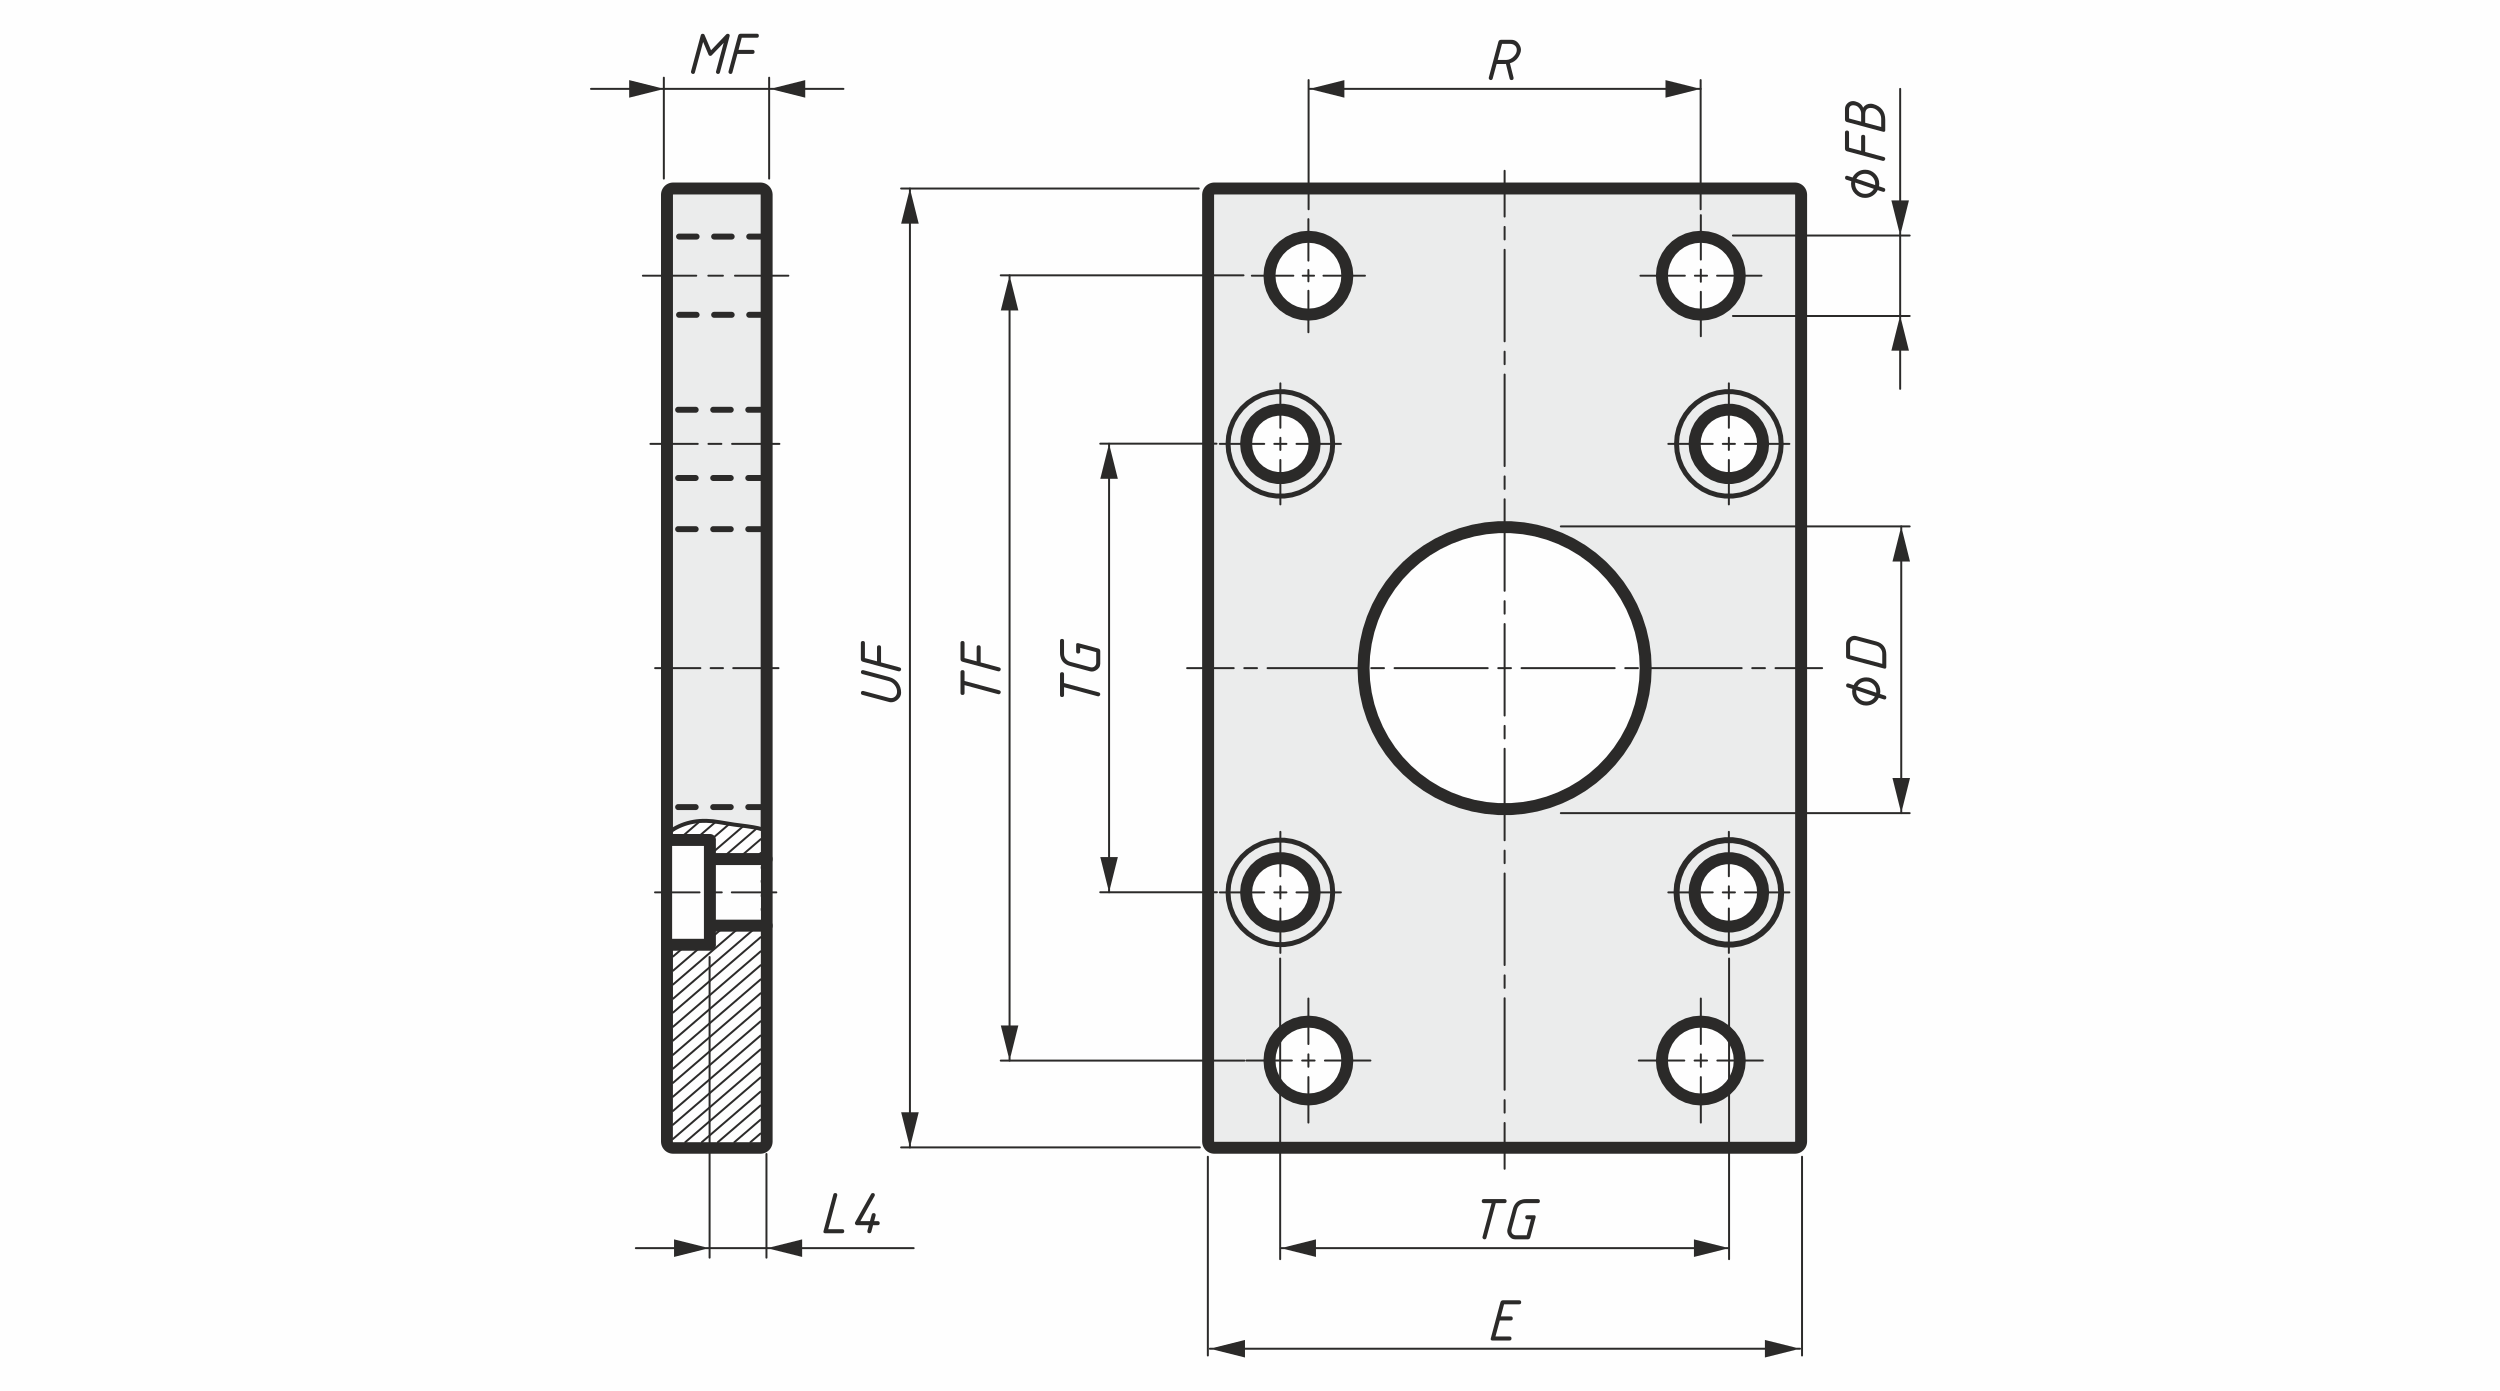 <svg xmlns="http://www.w3.org/2000/svg" xml:space="preserve" width="1425" height="793" style="shape-rendering:geometricPrecision;text-rendering:geometricPrecision;image-rendering:optimizeQuality;fill-rule:evenodd;clip-rule:evenodd" viewBox="0 0 2046730 1138330"><defs><style>.str0,.str1,.str3,.str4{stroke:#2b2a29;stroke-width:4080;stroke-linecap:round;stroke-linejoin:round;stroke-miterlimit:10}.str0,.str3,.str4{stroke-width:9790;stroke-miterlimit:22.926}.str3,.str4{stroke-width:1630}.str3{stroke-width:4890;stroke-dasharray:14360 14360}.fil3,.fil6{fill:none}.fil3{fill-rule:nonzero}.fil5{fill:#fefefe}.fil1,.fil2,.fil4{fill:#fefefe;fill-rule:nonzero}.fil1,.fil4{fill:#ebecec}.fil4{fill:#2b2a29}</style></defs><g id="Слой_x0020_1"><path d="M0 0h2046730v1138330H0z" style="fill:#fefefe"/><g id="_1645321632496"><path d="M989070 159090v775140l100 1000 290 950 470 880 630 780 780 640 880 470 960 290 990 90h475290l990-90 960-290 880-470 780-640 630-780 470-880 290-950 100-1000V159090l-100-990-290-960-470-880-630-780-780-630-880-470-960-290-990-100H994170l-990 100-960 290-880 470-780 630-630 780-470 880-290 960zm358250 387580-460 10350-1390 10270-2310 10100-3200 9860-4080 9530-4910 9130-5710 8650-6460 8100-7160 7490-7810 6820-8380 6090-8900 5320-9340 4490-9700 3650-9990 2760-10200 1840-10320 940h-10370l-10320-940-10200-1840-9990-2760-9700-3650-9340-4490-8900-5320-8380-6090-7800-6820-7170-7490-6460-8100-5710-8650-4910-9130-4080-9530-3200-9860-2300-10100-1400-10270-460-10350 460-10360 1400-10270 2300-10110 3200-9850 4080-9540 4910-9120 5710-8650 6460-8100 7170-7490 7800-6820 8380-6100 8900-5310 9340-4490 9700-3650 9990-2760 10200-1850 10320-930h10370l10320 930 10200 1850 9990 2760 9700 3650 9340 4490 8900 5310 8380 6100 7810 6820 7160 7490 6460 8100 5710 8650 4910 9120 4080 9540 3200 9850 2310 10110 1390 10270z" class="fil1 str0"/><path d="m1020180 363080 480 5150 1420 4980 2300 4630 3120 4130 3820 3490 4400 2720 4830 1870 5090 950h5170l5100-950 4820-1870 4400-2720 3830-3490 3110-4130 2320-4630 1410-4980 470-5150-470-5160-1410-4980-2320-4630-3110-4130-3830-3490-4400-2720-4820-1870-5100-950h-5170l-5090 950-4830 1870-4400 2720-3820 3490-3120 4130-2300 4630-1420 4980zM1020180 730250l480 5150 1420 4980 2300 4640 3120 4120 3820 3490 4400 2730 4830 1870 5090 950h5170l5100-950 4820-1870 4400-2730 3830-3490 3110-4120 2320-4640 1410-4980 470-5150-470-5150-1410-4980-2320-4630-3110-4130-3830-3500-4400-2720-4820-1870-5100-950h-5170l-5090 950-4830 1870-4400 2720-3820 3500-3120 4130-2300 4630-1420 4980zM1387350 730250l480 5150 1420 4980 2310 4640 3110 4120 3830 3490 4400 2730 4830 1870 5080 950h5180l5090-950 4830-1870 4400-2730 3820-3490 3120-4120 2310-4640 1410-4980 480-5150-480-5150-1410-4980-2310-4630-3120-4130-3820-3500-4400-2720-4830-1870-5090-950h-5180l-5080 950-4830 1870-4400 2720-3830 3500-3110 4130-2310 4630-1420 4980zM1387350 363080l480 5150 1420 4980 2310 4630 3110 4130 3830 3490 4400 2720 4830 1870 5080 950h5180l5090-950 4830-1870 4400-2720 3820-3490 3120-4130 2310-4630 1410-4980 480-5150-480-5160-1410-4980-2310-4630-3120-4130-3820-3490-4400-2720-4830-1870-5090-950h-5180l-5080 950-4830 1870-4400 2720-3830 3490-3110 4130-2310 4630-1420 4980zM1424330 867940l-490 5540-1440 5360-2340 5040-3190 4550-3930 3930-4550 3180-5030 2350-5370 1440-5540 480-5530-480-5370-1440-5030-2350-4560-3180-3920-3930-3190-4550-2350-5040-1440-5360-480-5540 480-5530 1440-5370 2350-5040 3190-4550 3920-3930 4560-3180 5030-2350 5370-1440 5530-480 5540 480 5370 1440 5030 2350 4550 3180 3930 3930 3190 4550 2340 5040 1440 5370zM1103050 867940l-490 5540-1430 5360-2350 5040-3190 4550-3930 3930-4550 3180-5030 2350-5370 1440-5530 480-5540-480-5370-1440-5030-2350-4550-3180-3930-3930-3190-4550-2350-5040-1430-5360-490-5540 490-5530 1430-5370 2350-5040 3190-4550 3930-3930 4550-3180 5030-2350 5370-1440 5540-480 5530 480 5370 1440 5030 2350 4550 3180 3930 3930 3190 4550 2350 5040 1430 5370z" class="fil2 str0"/><path d="m1091060 730250-470 6390-1430 6240-2340 5960-3200 5550-3990 4990-4690 4360-5290 3610-5770 2780-6120 1880-6330 960h-6410l-6330-960-6110-1880-5770-2780-5290-3610-4700-4360-3980-4990-3210-5550-2330-5960-1430-6240-480-6390 480-6380 1430-6250 2330-5950 3210-5550 3980-5000 4700-4360 5290-3610 5770-2780 6110-1880 6330-960h6410l6330 960 6120 1880 5770 2780 5290 3610 4690 4360 3990 5000 3200 5550 2340 5950 1430 6250z" class="fil3 str1"/><path d="m1372560 730250 480-6380 1430-6250 2330-5950 3210-5550 3990-5000 4700-4360 5280-3610 5780-2780 6110-1880 6330-960h6400l6340 960 6110 1880 5770 2780 5290 3610 4700 4360 3990 5000 3200 5550 2330 5950 1430 6250 480 6380-480 6390-1430 6240-2330 5960-3200 5550-3990 4990-4700 4360-5290 3610-5770 2780-6110 1880-6340 960h-6400l-6330-960-6110-1880-5780-2780-5280-3610-4700-4360-3990-4990-3210-5550-2330-5960-1430-6240z" class="fil3" style="stroke:#2b2a29;stroke-width:4890;stroke-linecap:round;stroke-linejoin:round;stroke-miterlimit:22.926"/><path d="m1458240 363070-480 6380-1430 6250-2330 5960-3200 5550-4000 5000-4690 4350-5290 3610-5760 2780-6130 1890-6330 950h-6400l-6330-950-6120-1890-5760-2780-5290-3610-4690-4350-4000-5000-3200-5550-2340-5960-1430-6250-470-6380 470-6380 1430-6240 2340-5960 3200-5540 4000-5010 4690-4350 5290-3610 5760-2780 6120-1890 6330-950h6400l6330 950 6130 1890 5760 2780 5290 3610 4690 4350 4000 5010 3200 5540 2330 5960 1430 6240zM1091060 363070l-470 6380-1430 6250-2340 5960-3200 5550-3990 5000-4690 4350-5290 3610-5770 2780-6120 1890-6330 950h-6410l-6330-950-6110-1890-5770-2780-5290-3610-4700-4350-3980-5000-3210-5550-2330-5960-1430-6250-480-6380 480-6380 1430-6240 2330-5960 3210-5540 3980-5010 4700-4350 5290-3610 5770-2780 6110-1890 6330-950h6410l6330 950 6120 1890 5770 2780 5290 3610 4690 4350 3990 5010 3200 5540 2340 5960 1430 6240z" class="fil3 str1"/><path d="m1360580 225380 490-5530 1430-5360 2350-5040 3190-4550 3930-3930 4550-3180 5030-2360 5370-1430 5540-490 5520 490 5380 1430 5030 2360 4550 3180 3930 3930 3180 4550 2350 5040 1450 5360 470 5530-470 5540-1450 5370-2350 5030-3180 4550-3930 3930-4550 3190-5030 2350-5380 1430-5520 490-5540-490-5370-1430-5030-2350-4550-3190-3930-3930-3190-4550-2350-5030-1430-5370zM1103050 225380l-490 5540-1430 5370-2350 5030-3190 4550-3930 3930-4550 3190-5030 2350-5370 1430-5530 490-5540-490-5370-1430-5030-2350-4550-3190-3930-3930-3190-4550-2350-5030-1430-5370-490-5540 490-5530 1430-5360 2350-5040 3190-4550 3930-3930 4550-3180 5030-2360 5370-1430 5540-490 5530 490 5370 1430 5030 2360 4550 3180 3930 3930 3190 4550 2350 5040 1430 5360z" class="fil2 str0"/><path d="M1231000 139520c0-450 360-820 820-820 450 0 810 370 810 820zm1630 37440h-1630v-37440h1630zm0 0c0 460-360 820-810 820-460 0-820-360-820-820zm-1630 8510c0-450 360-810 820-810 450 0 810 360 810 810zm1630 10210h-1630v-10210h1630zm0 0c0 460-360 820-810 820-460 0-820-360-820-820zm-1630 8520c0-460 360-820 820-820 450 0 810 360 810 820zm1630 74890h-1630v-74890h1630zm0 0c0 450-360 810-810 810-460 0-820-360-820-810zm-1630 8510c0-460 360-820 820-820 450 0 810 360 810 820zm1630 10210h-1630v-10210h1630zm0 0c0 450-360 810-810 810-460 0-820-360-820-810zm-1630 8510c0-450 360-820 820-820 450 0 810 370 810 820zm1630 74890h-1630v-74890h1630zm0 0c0 450-360 820-810 820-460 0-820-370-820-820zm-1630 8510c0-450 360-820 820-820 450 0 810 370 810 820zm1630 10210h-1630v-10210h1630zm0 0c0 450-360 820-810 820-460 0-820-370-820-820zm-1630 8510c0-450 360-820 820-820 450 0 810 370 810 820zm1630 74890h-1630v-74890h1630zm0 0c0 450-360 820-810 820-460 0-820-370-820-820zm-1630 8510c0-450 360-810 820-810 450 0 810 360 810 810zm1630 10210h-1630v-10210h1630zm0 0c0 460-360 820-810 820-460 0-820-360-820-820zm-1630 8510c0-450 360-810 820-810 450 0 810 360 810 810zm1630 74890h-1630v-74890h1630zm0 0c0 460-360 820-810 820-460 0-820-360-820-820zm-1630 8520c0-460 360-820 820-820 450 0 810 360 810 820zm1630 10210h-1630v-10210h1630zm0 0c0 450-360 810-810 810-460 0-820-360-820-810zm-1630 8510c0-460 360-820 820-820 450 0 810 360 810 820zm1630 74890h-1630v-74890h1630zm0 0c0 450-360 810-810 810-460 0-820-360-820-810zm-1630 8510c0-450 360-820 820-820 450 0 810 370 810 820zm1630 10210h-1630v-10210h1630zm0 0c0 450-360 820-810 820-460 0-820-370-820-820zm-1630 8510c0-450 360-820 820-820 450 0 810 370 810 820zm1630 74890h-1630v-74890h1630zm0 0c0 450-360 820-810 820-460 0-820-370-820-820zm-1630 8510c0-450 360-820 820-820 450 0 810 370 810 820zm1630 10210h-1630v-10210h1630zm0 0c0 450-360 820-810 820-460 0-820-370-820-820zm-1630 8510c0-450 360-810 820-810 450 0 810 360 810 810zm1630 74890h-1630v-74890h1630zm0 0c0 450-360 820-810 820-460 0-820-370-820-820zm-1630 8510c0-450 360-820 820-820 450 0 810 370 810 820zm1630 10210h-1630v-10210h1630zm0 0c0 450-360 820-810 820-460 0-820-370-820-820zm-1630 8510c0-450 360-810 820-810 450 0 810 360 810 810zm0 0h1630v37460h-1630zm1630 37460c0 450-360 810-810 810-460 0-820-360-820-810z" class="fil4"/><path d="M1491730 545850c450 0 820 360 820 810s-370 820-820 820zm-38120 0h38120v1630h-38120zm0 1630c-450 0-820-370-820-820s370-810 820-810zm-8660-1630c440 0 810 360 810 810s-370 820-810 820zm-10400 0h10400v1630h-10400zm0 1630c-450 0-820-370-820-820s370-810 820-810zm-8660-1630c450 0 810 360 810 810s-360 820-810 820zm-76240 0h76240v1630h-76240zm0 1630c-460 0-820-370-820-820s360-810 820-810zm-8670-1630c450 0 820 360 820 810s-370 820-820 820zm-10390 0h10390v1630h-10390zm0 1630c-450 0-820-370-820-820s370-810 820-810zm-8670-1630c450 0 820 360 820 810s-370 820-820 820zm-76240 0h76240v1630h-76240zm0 1630c-450 0-810-370-810-820s360-810 810-810zm-8660-1630c450 0 810 360 810 810s-360 820-810 820zm-10390 0h10390v1630h-10390zm0 1630c-450 0-820-370-820-820s370-810 820-810zm-8670-1630c450 0 820 360 820 810s-370 820-820 820zm-76240 0h76240v1630h-76240zm0 1630c-450 0-810-370-810-820s360-810 810-810zm-8660-1630c450 0 810 360 810 810s-360 820-810 820zm-10400 0h10400v1630h-10400zm0 1630c-450 0-820-370-820-820s370-810 820-810zm-8660-1630c450 0 820 360 820 810s-370 820-820 820zm-76250 0h76250v1630h-76250zm0 1630c-440 0-810-370-810-820s370-810 810-810zm-8660-1630c450 0 820 360 820 810s-370 820-820 820zm-10400 0h10400v1630h-10400zm0 1630c-450 0-810-370-810-820s360-810 810-810zm-8660-1630c450 0 820 360 820 810s-370 820-820 820zm-38130 0h38130v1630h-38130zm0 1630c-450 0-810-370-810-820s360-810 810-810zM1442110 224570c450 0 820 370 820 820s-370 810-820 810zm-36330 0h36330v1630h-36330zm0 1630c-450 0-820-360-820-810s370-820 820-820zm-8260-1630c450 0 820 370 820 820s-370 810-820 810zm-9910 0h9910v1630h-9910zm0 1630c-450 0-810-360-810-810s360-820 810-820zm-8250-1630c450 0 810 370 810 820s-360 810-810 810zm-36340 0h36330v1630h-36330zm0 1630c-440 0-810-360-810-810s370-820 810-820z" class="fil4"/><path d="M1393270 274930c0 440-370 810-820 810s-810-370-810-810zm-1630-36340h1630v36340h-1630zm0 0c0-450 360-810 810-810s820 360 820 810zm1630-8250c0 440-370 810-820 810s-810-370-810-810zm-1630-9910h1630v9910h-1630zm0 0c0-450 360-820 810-820s820 370 820 820zm1630-8260c0 450-370 810-820 810s-810-360-810-810zm0 0h-1630v-36320h1630zm-1630-36330c0-450 360-820 810-820s820 370 820 820zM1121950 867130c450 0 810 360 810 810s-360 810-810 810zm-37230 0h37230v1620h-37230zm0 1620c-460 0-820-360-820-810s360-810 820-810zm-8470-1620c450 0 810 360 810 810s-360 810-810 810zm-10150 0h10150v1620h-10150zm0 1620c-450 0-820-360-820-810s370-810 820-810zm-8460-1620c440 0 810 360 810 810s-370 810-810 810zm-37240 0h37230v1620h-37230zm0 1620c-450 0-810-360-810-810s360-810 810-810z" class="fil4"/><path d="M1071990 918710c0 450-360 820-810 820-460 0-820-370-820-820zm-1630-37230h1630v37230h-1630zm0 0c0-450 360-810 820-810 450 0 810 360 810 810zm1630-8460c0 450-360 810-810 810-460 0-820-360-820-810zm-1630-10150h1630v10150h-1630zm0 0c0-450 360-820 820-820 450 0 810 370 810 820zm1630-8470c0 450-360 820-810 820-460 0-820-370-820-820zm0 0h-1630v-37230h1630zm-1630-37230c0-450 360-810 820-810 450 0 810 360 810 810zM1117460 224570c450 0 820 370 820 820s-370 810-820 810zm-33940 0h33940v1630h-33940zm0 1630c-450 0-820-360-820-810s370-820 820-820zm-7720-1630c450 0 820 370 820 820s-370 810-820 810zm-9250 0h9250v1630h-9250zm0 1630c-450 0-820-360-820-810s370-820 820-820zm-7720-1630c450 0 810 370 810 820s-360 810-810 810zm-33940 0h33940v1630h-33940zm0 1630c-450 0-820-360-820-810s370-820 820-820z" class="fil4"/><path d="M1071990 271670c0 450-360 820-810 820-460 0-820-370-820-820zm-1630-33940h1630v33940h-1630zm0 0c0-450 360-820 820-820 450 0 810 370 810 820zm1630-7720c0 450-360 820-810 820-460 0-820-370-820-820zm-1630-9250h1630v9250h-1630zm0 0c0-460 360-820 820-820 450 0 810 360 810 820zm1630-7720c0 450-360 810-810 810-460 0-820-360-820-810zm0 0h-1630v-33940h1630zm-1630-33940c0-450 360-820 820-820 450 0 810 370 810 820zM1443230 867130c450 0 810 360 810 810s-360 810-810 810zm-37230 0h37230v1620h-37230zm0 1620c-460 0-820-360-820-810s360-810 820-810zm-8470-1620c450 0 820 360 820 810s-370 810-820 810zm-10150 0h10150v1620h-10150zm0 1620c-460 0-820-360-820-810s360-810 820-810zm-8470-1620c450 0 820 360 820 810s-370 810-820 810zm-37230 0h37230v1620h-37230zm0 1620c-450 0-810-360-810-810s360-810 810-810z" class="fil4"/><path d="M1393270 918710c0 450-370 820-820 820s-810-370-810-820zm-1630-37230h1630v37230h-1630zm0 0c0-450 360-810 810-810s820 360 820 810zm1630-8460c0 450-370 810-820 810s-810-360-810-810zm-1630-10150h1630v10150h-1630zm0 0c0-450 360-820 810-820s820 370 820 820zm1630-8470c0 450-370 820-820 820s-810-370-810-820zm0 0h-1630v-37230h1630zm-1630-37230c0-450 360-810 810-810s820 360 820 810zM1464940 362260c450 0 820 370 820 820s-370 810-820 810zm-36330 0h36330v1630h-36330zm0 1630c-450 0-820-360-820-810s370-820 820-820zm-8260-1630c460 0 820 370 820 820s-360 810-820 810zm-9900 0h9900v1630h-9900zm0 1630c-460 0-820-360-820-810s360-820 820-820zm-8260-1630c450 0 810 370 810 820s-360 810-810 810zm-36330 0h36330v1630h-36330zm0 1630c-450 0-820-360-820-810s370-820 820-820z" class="fil4"/><path d="M1416220 412610c0 460-370 820-820 820s-810-360-810-820zm-1630-36320h1630v36320h-1630zm0 0c0-460 360-820 810-820s820 360 820 820zm1630-8260c0 450-370 820-820 820s-810-370-810-820zm-1630-9910h1630v9910h-1630zm0 0c0-450 360-820 810-820s820 370 820 820zm1630-8260c0 450-370 820-820 820s-810-370-810-820zm0 0h-1630v-36330h1630zm-1630-36330c0-450 360-820 810-820s820 370 820 820zM1097770 362260c450 0 810 370 810 820s-360 810-810 810zm-36330 0h36330v1630h-36330zm0 1630c-450 0-810-360-810-810s360-820 810-820zm-8260-1630c450 0 820 370 820 820s-370 810-820 810zm-9910 0h9910v1630h-9910zm0 1630c-450 0-810-360-810-810s360-820 810-820zm-8250-1630c440 0 810 370 810 820s-370 810-810 810zm-36340 0h36330v1630h-36330zm0 1630c-440 0-810-360-810-810s370-820 810-820z" class="fil4"/><path d="M1049040 412610c0 460-360 820-810 820s-820-360-820-820zm-1630-36320h1630v36320h-1630zm0 0c0-460 370-820 820-820s810 360 810 820zm1630-8260c0 450-360 820-810 820s-820-370-820-820zm-1630-9910h1630v9910h-1630zm0 0c0-450 370-820 820-820s810 370 810 820zm1630-8260c0 450-360 820-810 820s-820-370-820-820zm0 0h-1630v-36330h1630zm-1630-36330c0-450 370-820 820-820s810 370 810 820zM1097770 729430c450 0 810 370 810 820s-360 820-810 820zm-36330 0h36330v1640h-36330zm0 1640c-450 0-810-370-810-820s360-820 810-820zm-8260-1640c450 0 820 370 820 820s-370 820-820 820zm-9910 0h9910v1640h-9910zm0 1640c-450 0-810-370-810-820s360-820 810-820zm-8250-1640c440 0 810 370 810 820s-370 820-810 820zm-36340 0h36330v1640h-36330zm0 1640c-440 0-810-370-810-820s370-820 810-820z" class="fil4"/><path d="M1049040 779790c0 450-360 820-810 820s-820-370-820-820zm-1630-36330h1630v36330h-1630zm0 0c0-450 370-810 820-810s810 360 810 810zm1630-8260c0 450-360 820-810 820s-820-370-820-820zm-1630-9910h1630v9910h-1630zm0 0c0-440 370-810 820-810s810 370 810 810zm1630-8250c0 450-360 810-810 810s-820-360-820-810zm0 0h-1630v-36330h1630zm-1630-36330c0-450 370-820 820-820s810 370 810 820zM1464940 729430c450 0 820 370 820 820s-370 820-820 820zm-36330 0h36330v1640h-36330zm0 1640c-450 0-820-370-820-820s370-820 820-820zm-8260-1640c460 0 820 370 820 820s-360 820-820 820zm-9900 0h9900v1640h-9900zm0 1640c-460 0-820-370-820-820s360-820 820-820zm-8260-1640c450 0 810 370 810 820s-360 820-810 820zm-36330 0h36330v1640h-36330zm0 1640c-450 0-820-370-820-820s370-820 820-820z" class="fil4"/><path d="M1416220 779790c0 450-370 820-820 820s-810-370-810-820zm-1630-36330h1630v36330h-1630zm0 0c0-450 360-810 810-810s820 360 820 810zm1630-8260c0 450-370 820-820 820s-810-370-810-820zm-1630-9910h1630v9910h-1630zm0 0c0-440 360-810 810-810s820 370 820 810zm1630-8250c0 450-370 810-820 810s-810-360-810-810zm0 0h-1630v-36330h1630zm-1630-36330c0-450 360-820 810-820s820 370 820 820z" class="fil4"/><path d="m622540 939330 1000-90 950-290 880-470 780-640 630-770 470-880 290-960 100-990V159090l-100-1000-290-950-470-880-630-780-780-630-880-480-950-280-1000-90h-71390l-1000 90-960 280-880 480-770 630-630 780-470 880-300 950-90 1000v775150l90 990 300 960 470 880 630 770 770 640 880 470 960 290 1000 90z" class="fil1 str0"/><path d="M536340 547480c-440 0-810-370-810-820s370-810 810-810zm37040 0h-37040v-1630h37040zm0-1630c450 0 820 360 820 810s-370 820-820 820zm8410 1630c-450 0-810-370-810-820s360-810 810-810zm10100 0h-10100v-1630h10100zm0-1630c450 0 820 360 820 810s-370 820-820 820zm8420 1630c-450 0-820-370-820-820s370-810 820-810zm37030 0h-37030v-1630h37030zm0-1630c450 0 820 360 820 810s-370 820-820 820zM526340 226200c-450 0-820-360-820-820 0-450 370-810 820-810zm43660 0h-43660v-1630h43660zm0-1630c450 0 820 360 820 810 0 460-370 820-820 820zm9930 1630c-460 0-820-360-820-820 0-450 360-810 820-810zm11910 0h-11910v-1630h11910zm0-1630c450 0 810 360 810 810 0 460-360 820-810 820zm9920 1630c-450 0-820-360-820-820 0-450 370-810 820-810zm43660 0h-43660v-1630h43660zm0-1630c450 0 810 360 810 810 0 460-360 820-810 820z" class="fil4"/><path d="M555940 193360h76590M555940 257410h76590" class="fil3 str3"/><path d="M532510 363890c-450 0-820-360-820-820 0-450 370-810 820-810zm38710 0h-38710v-1630h38710zm0-1630c450 0 820 360 820 810 0 460-370 820-820 820zm8800 1630c-450 0-820-360-820-820 0-450 370-810 820-810zm10550 0h-10550v-1630h10550zm0-1630c450 0 820 360 820 810 0 460-370 820-820 820zm8800 1630c-450 0-820-360-820-820 0-450 370-810 820-810zm38710 0h-38710v-1630h38710zm0-1630c450 0 820 360 820 810 0 460-370 820-820 820z" class="fil4"/><path d="M555180 335150h76590M555180 391000h76590M555180 432890h76590M555180 660430h76590" class="fil3 str3"/><path d="m551180 679110 16930-6510 17150-160 17370 1890 20190 4780-270 255690h-71650z" class="fil5"/><path d="m622570 916410-21380 18390M622590 893430l-48070 41370M622620 870460l-71710 61720M622640 847490l-71710 61720M622670 824520l-71720 61710M622690 801550l-71710 61710M622720 778580l-71720 61710M622740 755610l-71710 61710M622770 732640l-71720 61710M622790 709670l-71710 61710M622820 686700l-71720 61710M608820 675790l-57690 49650M585960 672520l-34810 29950M552000 678790l-820 710M622560 927730l-8220 7070M622580 904760l-34910 30040M622610 881790l-61610 53010M622630 858820l-71710 61710M622660 835850l-71720 61710M622680 812880l-71710 61710M622710 789910l-71720 61710M622730 766940l-71710 61710M622750 743970l-71710 61710M622780 721000l-71710 61710M622800 698030l-71710 61710M619130 678230l-68010 58540M597640 673780l-46500 40020M572390 672560l-21220 18270" class="fil6 str4"/><path d="M549200 679910c11340-7570 24740-9920 40180-7040 8250 1460 15630 2550 22170 3260 7530 1070 11940 2060 13240 2980" class="fil6" style="stroke:#2b2a29;stroke-width:3260;stroke-miterlimit:22.926"/><path d="M550270 687350h30930v85790h-30930z" class="fil5"/><path d="M622770 699980h-41580v60530h41580z" class="fil5"/><path d="M581190 687350v85800M546050 687350h35190M546050 773150h35190M627640 702990h-46400M627640 757510h-46400" class="fil6 str0"/><path d="M536290 731060c-450 0-820-360-820-810s370-820 820-820zm36400 0h-36400v-1630h36400zm0-1630c450 0 810 370 810 820s-360 810-810 810zm8270 1630c-450 0-820-360-820-810s370-820 820-820zm9930 0h-9920v-1630h9920zm0-1630c450 0 810 370 810 820s-360 810-810 810zm8270 1630c-450 0-820-360-820-810s370-820 820-820zm36390 0h-36390v-1630h36390zm0-1630c460 0 820 370 820 820s-360 810-820 810z" class="fil4"/><path d="M988860 946700v162700M1475310 946700v162700" class="fil3 str4"/><path d="M1019260 1096670v14380l-28770-7190zm-28770 8000c-450 0-820-360-820-810s370-820 820-820zm483170 0H990490v-1630h483170zm-28740-8000 28760 7190-28760 7190zm28740 6370c440 0 810 370 810 820s-370 810-810 810zM1236810 1080720h-8930l-3540 13110h11450c1110 0 1660 550 1660 1660s-550 1650-1660 1650h-14070c-470 0-840-180-1110-500-240-330-270-700-140-1150l7920-29650c320-1100 1010-1650 2200-1650h13120c1110 0 1660 550 1660 1650 0 1110-550 1660-1660 1660h-12340l-2620 9900h8060c1100 0 1660 550 1660 1660 0 1100-560 1660-1660 1660M1077370 1014330v14390l-28770-7190zm-28770 8010c-450 0-820-370-820-810 0-450 370-820 820-820zm366950 0h-366950v-1630h366950zm-28740-8010 28770 7200-28770 7190zm28740 6380c450 0 810 370 810 820 0 440-360 810-810 810z" class="fil4"/><path d="M1048060 784420v246110M1415570 784420v246110" class="fil3 str4"/><path d="m1224560 984660-7640 28410c-220 820-780 1240-1550 1240-470 0-840-180-1160-510-370-330-550-690-550-1100 0-140 50-320 90-510l7410-27530h-6390c-1110 0-1660-540-1660-1650s550-1660 1660-1660h17060c1070 0 1620 550 1620 1660s-550 1650-1620 1650zm34510 0h-10670c-2020 0-3730 840-5110 2440-640 790-1100 1620-1330 2500l-4430 16480c-130 400-180 820-180 1180 0 1110 380 2020 1160 2720 730 690 1700 1010 2810 1010h8560l3490-13110h-2990c-1100 0-1650-560-1650-1660 0-1110 550-1650 1650-1650h5580c870 0 1270 400 1270 1180v470l-4400 16430c-330 1110-1020 1660-2170 1660h-10220c-2350 0-4190-1200-5570-3640-600-1060-920-2120-920-3220 0-500 90-970 180-1370l4420-16480c970-3640 2900-6080 5850-7320 1470-600 3080-930 4880-930h9790c1070 0 1620 550 1620 1660s-550 1650-1620 1650M1100640 65250v14390l-28760-7190zm-28760 8010c-450 0-820-360-820-810s370-820 820-820zm320390 0h-320390v-1630h320390zm-28740-8010 28760 7200-28760 7190zm28740 6380c450 0 810 370 810 820s-360 810-810 810zM900790 701370h14390l-7200 28770zm8010 28770c0 450-370 810-820 810-440 0-810-360-810-810zm0 0h-1630V362940h1630zm-8010-338460 7190-28770 7200 28770zm6380-28740c0-450 370-810 810-810 450 0 820 360 820 810zM1236170 51460l2950 11690c40 150 40 280 40 420 0 1110-550 1660-1660 1660-870 0-1420-420-1600-1240l-3000-11970c-180 40-460 40-820 40h-6810l-3230 11930c-230 820-740 1240-1560 1240-420 0-840-180-1150-510-380-330-510-690-510-1100 0-140 0-320 40-510l7830-29180c330-1110 1020-1660 2200-1660h8520c2810 0 5030 1420 6680 4330 730 1280 1100 2570 1100 3920 0 580-90 1150-220 1660-880 3110-2490 5610-4840 7350-1190 880-2480 1520-3960 1930m-3220-2710c2570 0 4830-1110 6760-3350 1380-1530 2070-3130 2070-4840 0-1990-870-3410-2620-4330-780-410-1690-640-2660-640h-6820l-3540 13160zM871120 558870l28410 7650c820 220 1240 780 1240 1550 0 470-190 830-510 1160-330 370-690 550-1100 550-140 0-320-50-510-90l-27530-7410v6390c0 1110-540 1660-1650 1660s-1660-550-1660-1660v-17070c0-1070 550-1610 1660-1610s1650 540 1650 1610zm0-34510v10670c0 2030 840 3740 2450 5120 780 640 1610 1090 2490 1330l16480 4420c400 130 820 180 1180 180 1110 0 2020-370 2720-1160 690-730 1010-1690 1010-2800v-8560l-13110-3500v2990c0 1110-560 1660-1660 1660-1110 0-1650-550-1650-1660v-5570c0-870 400-1280 1180-1280h470l16430 4410c1110 330 1660 1020 1660 2170v10210c0 2350-1200 4190-3640 5570-1060 600-2120 930-3230 930-490 0-960-90-1360-180l-16480-4420c-3640-970-6080-2900-7320-5850-600-1470-930-3080-930-4880v-9800c0-1070 550-1620 1660-1620s1650 550 1650 1620" class="fil4"/><path d="M1071340 170980V65230M1392300 170980V65230M996300 730140h-95530M995930 362910h-95160" class="fil3 str4"/><path d="M819340 839200h14380l-7190 28770zm8000 28770c0 450-360 810-810 810s-820-360-820-810zm0 0h-1630V225110h1630zm-8000-614120 7190-28770 7190 28770zm6370-28740c0-450 370-810 820-810s810 360 810 810zM789670 557180l28400 7640c820 220 1240 780 1240 1550 0 470-180 840-510 1160-320 370-690 550-1090 550-150 0-330-50-510-90l-27530-7410v6390c0 1110-550 1660-1660 1660s-1660-550-1660-1660v-17060c0-1070 550-1620 1660-1620s1660 550 1660 1620zm27530-7910-29190-7830c-1110-330-1660-1020-1660-2200v-13130c0-1110 550-1660 1660-1660s1660 550 1660 1660v12340l9900 2620v-11460c0-1100 550-1660 1660-1660 1090 0 1650 560 1650 1660v12380l15190 4090c820 240 1240 750 1240 1570 0 420-180 840-510 1150-320 380-690 510-1090 510-150 0-330 0-510-40" class="fil4"/><path d="M1018820 867970H819310M1018050 225080H819310" class="fil3 str4"/><path d="M737760 910290h14390l-7200 28770zm8010 28770c0 450-370 820-820 820-440 0-810-370-810-820zm0 0h-1630V154030h1630zm-8010-756300 7190-28760 7200 28760zm6380-28730c0-460 370-820 810-820 450 0 820 360 820 820zM727850 553950c3080 820 5520 2390 7270 4700 1740 2300 2620 5010 2620 8190 0 2030-880 3830-2620 5430-1710 1570-3590 2350-5610 2350-600 0-1170-90-1660-240l-21830-5840c-780-220-1190-730-1190-1570 0-1090 550-1650 1610-1650 180 0 360 0 460 50l20950 5610c550 140 1100 230 1550 230 1470 0 2680-500 3640-1520 930-1010 1380-2250 1380-3770 0-1840-630-3590-1930-5290-1290-1710-2850-2820-4640-3310l-21830-5810c-780-230-1190-730-1190-1600 0-1070 550-1620 1610-1620 180 0 360 0 460 50zm7780-4680-29190-7830c-1110-330-1660-1020-1660-2200v-13130c0-1110 550-1660 1660-1660s1660 550 1660 1660v12340l9900 2620v-11460c0-1100 550-1660 1650-1660s1660 560 1660 1660v12380l15190 4090c820 240 1240 750 1240 1570 0 420-180 840-510 1150-330 380-690 510-1100 510-140 0-320 0-500-40" class="fil4"/><path d="M982310 939060H737740M981370 154000H737740M1563430 192500h-144680M627490 1029310v-84880" class="fil3 str4"/><path d="M1548450 163740h14390l-7190 28760zm8010 28760c0 450-360 810-810 810s-820-360-820-810zm0 0h-1630V72450h1630zm-1630-120050c0-450 370-820 820-820s810 370 810 820zM656710 1014330v14390l-28760-7190zm-28760 8010c-450 0-810-370-810-810 0-450 360-820 810-820zm120050 0H627950v-1630h120050zm0-1630c450 0 820 370 820 820 0 440-370 810-820 810zM1535150 151190c50-420 50-730 50-1010 0-2250-840-4240-2400-5840-1610-1620-3550-2400-5850-2400-3220 0-5610 1380-7130 4090zm3170 1010 4000 1340c750 230 1110 740 1110 1560 0 1110-550 1660-1650 1660-150 0-1660-510-4520-1430-970 1940-2390 3500-4230 4650s-3870 1710-6080 1710c-3170 0-5890-1160-8140-3370-2260-2250-3360-4970-3360-8190 0-600 50-1290 180-2080l-4010-1230c-730-280-1090-790-1090-1610 0-1110 540-1660 1650-1660 130 0 1660 500 4500 1430 970-1940 2410-3500 4250-4650 1830-1160 3860-1710 6080-1710 3170 0 5880 1110 8140 3370 2250 2240 3360 4970 3360 8140 0 730-50 1420-190 2070m-4230 2080-15280-5170c-50 470-50 780-50 1020 0 2300 780 4240 2400 5840 1600 1570 3540 2410 5790 2410 3130 0 5520-1390 7140-4100m7230-22930-29190-7820c-1110-330-1660-1020-1660-2210v-13120c0-1110 550-1660 1660-1660s1660 550 1660 1660v12340l9900 2620v-11470c0-1090 550-1650 1660-1650 1090 0 1660 560 1660 1650v12380l15180 4100c820 240 1240 740 1240 1570 0 410-180 830-510 1150-320 370-690 500-1090 500-150 0-330 0-510-40m-16020-43490c1510-2220 3580-3280 6210-3280 690 0 1380 90 2070 280 6540 1850 9850 6130 9850 12890v8560c0 870-420 1290-1240 1290-140 0-270 0-410-40l-29650-7970c-1110-280-1660-970-1660-2160v-8520c0-1840 640-3360 1990-4640 1290-1250 2860-1850 4690-1850 550 0 1100 50 1570 190 3540 970 5750 2720 6580 5250m-11510 8790 9900 2620v-6810c0-1380-510-2720-1470-4060-970-1330-2170-2110-3500-2380-560-90-1020-190-1380-190-2350 0-3550 1340-3550 4000zm13220 3500 13110 3530v-6810c0-2290-880-4370-2590-6170-1690-1790-3710-2660-5970-2660-3040 0-4550 1750-4550 5300zM689510 1006000c1110 0 1660 540 1660 1650s-550 1660-1660 1660h-14080c-470 0-830-180-1110-460-230-320-270-740-140-1200l8060-30060c220-780 730-1180 1570-1180 1090 0 1650 540 1650 1600 0 180 0 370-50 460l-7360 27530zm26140-6580h2950c1060 0 1610 550 1610 1660 0 1090-550 1650-1610 1650h-3820l-1420 5340c-240 820-740 1240-1570 1240-1160 0-1710-550-1710-1660 0-180 0-320 60-410l1180-4510h-9800c-450 0-830-190-1140-500-330-330-470-690-470-1150 0-290 50-560 230-840l12980-23010c280-550 790-820 1430-820 1100 0 1650 540 1650 1600 0 270-40 550-220 840l-11600 20570h7820l1470-5390c240-780 740-1200 1570-1200 1110 0 1650 510 1650 1620 0 130 0 310-30 410z" class="fil4"/><path d="M1563430 258360h-144680M580940 1029310V783200" class="fil3 str4"/><path d="M1562840 286750h-14390l7190-28760zm-8010-28760c0-450 370-820 810-820 450 0 820 370 820 820zm0 0h1630v60020h-1630zm1630 60030c0 440-370 810-820 810-440 0-810-370-810-810zM551830 1028720v-14390l28770 7190zm28770-8010c440 0 810 370 810 810 0 450-370 820-810 820zm-60030 0h60030v1630h-60030zm0 1630c-450 0-820-370-820-820 0-440 370-810 820-810z" class="fil4"/><path d="M1555650 257990v-65110M581300 1021520h46190" class="fil3 str4"/><path d="M1563720 459410h-14380l7190-28760zm-8010-28760c0-450 370-810 820-810 440 0 810 360 810 810zm0 0h1640v234700h-1640zm8010 205970-7190 28760-7190-28760zm-6380 28730c0 450-370 820-810 820-450 0-820-370-820-820zM1536030 566790c50-420 50-730 50-1000 0-2260-840-4240-2400-5850-1610-1610-3550-2400-5850-2400-3220 0-5610 1390-7130 4100zm3170 1020 4000 1330c750 240 1110 740 1110 1570 0 1110-550 1650-1650 1650-150 0-1660-510-4520-1420-960 1930-2390 3500-4230 4650-1840 1140-3870 1710-6080 1710-3170 0-5890-1170-8140-3370-2250-2260-3360-4970-3360-8200 0-590 50-1290 180-2070l-4010-1240c-730-270-1090-780-1090-1600 0-1110 550-1660 1650-1660 130 0 1660 490 4510 1420 960-1930 2400-3490 4240-4640 1840-1160 3860-1710 6080-1710 3170 0 5880 1110 8140 3360s3360 4970 3360 8140c0 740-50 1430-190 2080m-4230 2070-15280-5160c-50 470-50 780-50 1010 0 2300 780 4250 2400 5850 1610 1570 3540 2400 5790 2400 3140 0 5520-1380 7140-4100m-21960-30750c-1110-320-1650-1010-1650-2200v-10230c0-1700 740-3220 2160-4500 1480-1350 3040-1980 4790-1980 420 0 870 90 1290 180l16480 4420c5470 1470 8230 5060 8230 10760v10220c0 470-180 840-510 1110-320 230-690 270-1140 140zm1660-2990 26330 7040v-8470c0-1420-460-2750-1420-4010-970-1270-2130-2060-3500-2480l-16480-4420c-420-90-830-130-1200-130-1150 0-2020 370-2710 1100-690 780-1020 1710-1020 2850z" class="fil4"/><path d="M1563430 430650h-285580M1563430 665380h-285580M629690 145880V63280" class="fil3 str4"/><path d="m575650 34000-6720 24990c-240 830-750 1240-1570 1240-420 0-830-180-1150-510-370-320-500-690-500-1090 0-150 0-330 30-510l7980-29600c220-790 730-1190 1560-1190 780 0 1280 310 1570 1000l5280 12480 12430-12990c370-310 740-490 1210-490 1090 0 1650 550 1650 1600 0 190-50 370-100 460l-7910 29600c-270 830-780 1240-1620 1240-410 0-780-180-1150-510-320-320-500-690-500-1090 0-150 50-330 90-510l6260-23380-9760 10160c-320 370-730 510-1200 510-680 0-1190-320-1460-960zm20790 24120 7830-29190c330-1110 1020-1650 2210-1650h13120c1110 0 1660 540 1660 1650s-550 1660-1660 1660h-12340l-2620 9900h11470c1090 0 1650 550 1650 1660 0 1100-560 1660-1650 1660h-12390l-4090 15180c-240 830-750 1240-1570 1240-420 0-830-180-1150-510-370-320-510-690-510-1090 0-150 0-330 40-510" class="fil4"/><path d="M543480 145880V63280" class="fil3 str4"/><path d="M515090 79640V65250l28760 7190zm-32080-7260v130c30 420 390 750 820 750v-1630c-430 0-790 330-820 750m60840-750c460 0 820 370 820 810 0 450-360 820-820 820zm-60020 0h60020v1630h-60020z" class="fil4"/><path d="M543850 72440h85840" class="fil3 str4"/><path d="M659240 65250v14390l-28770-7190zm-28770 8010c-450 0-810-360-810-810s360-820 810-820zm60030 0h-60020v-1630h60020zm0-1630c450 0 820 370 820 820s-370 810-820 810z" class="fil4"/></g></g></svg>